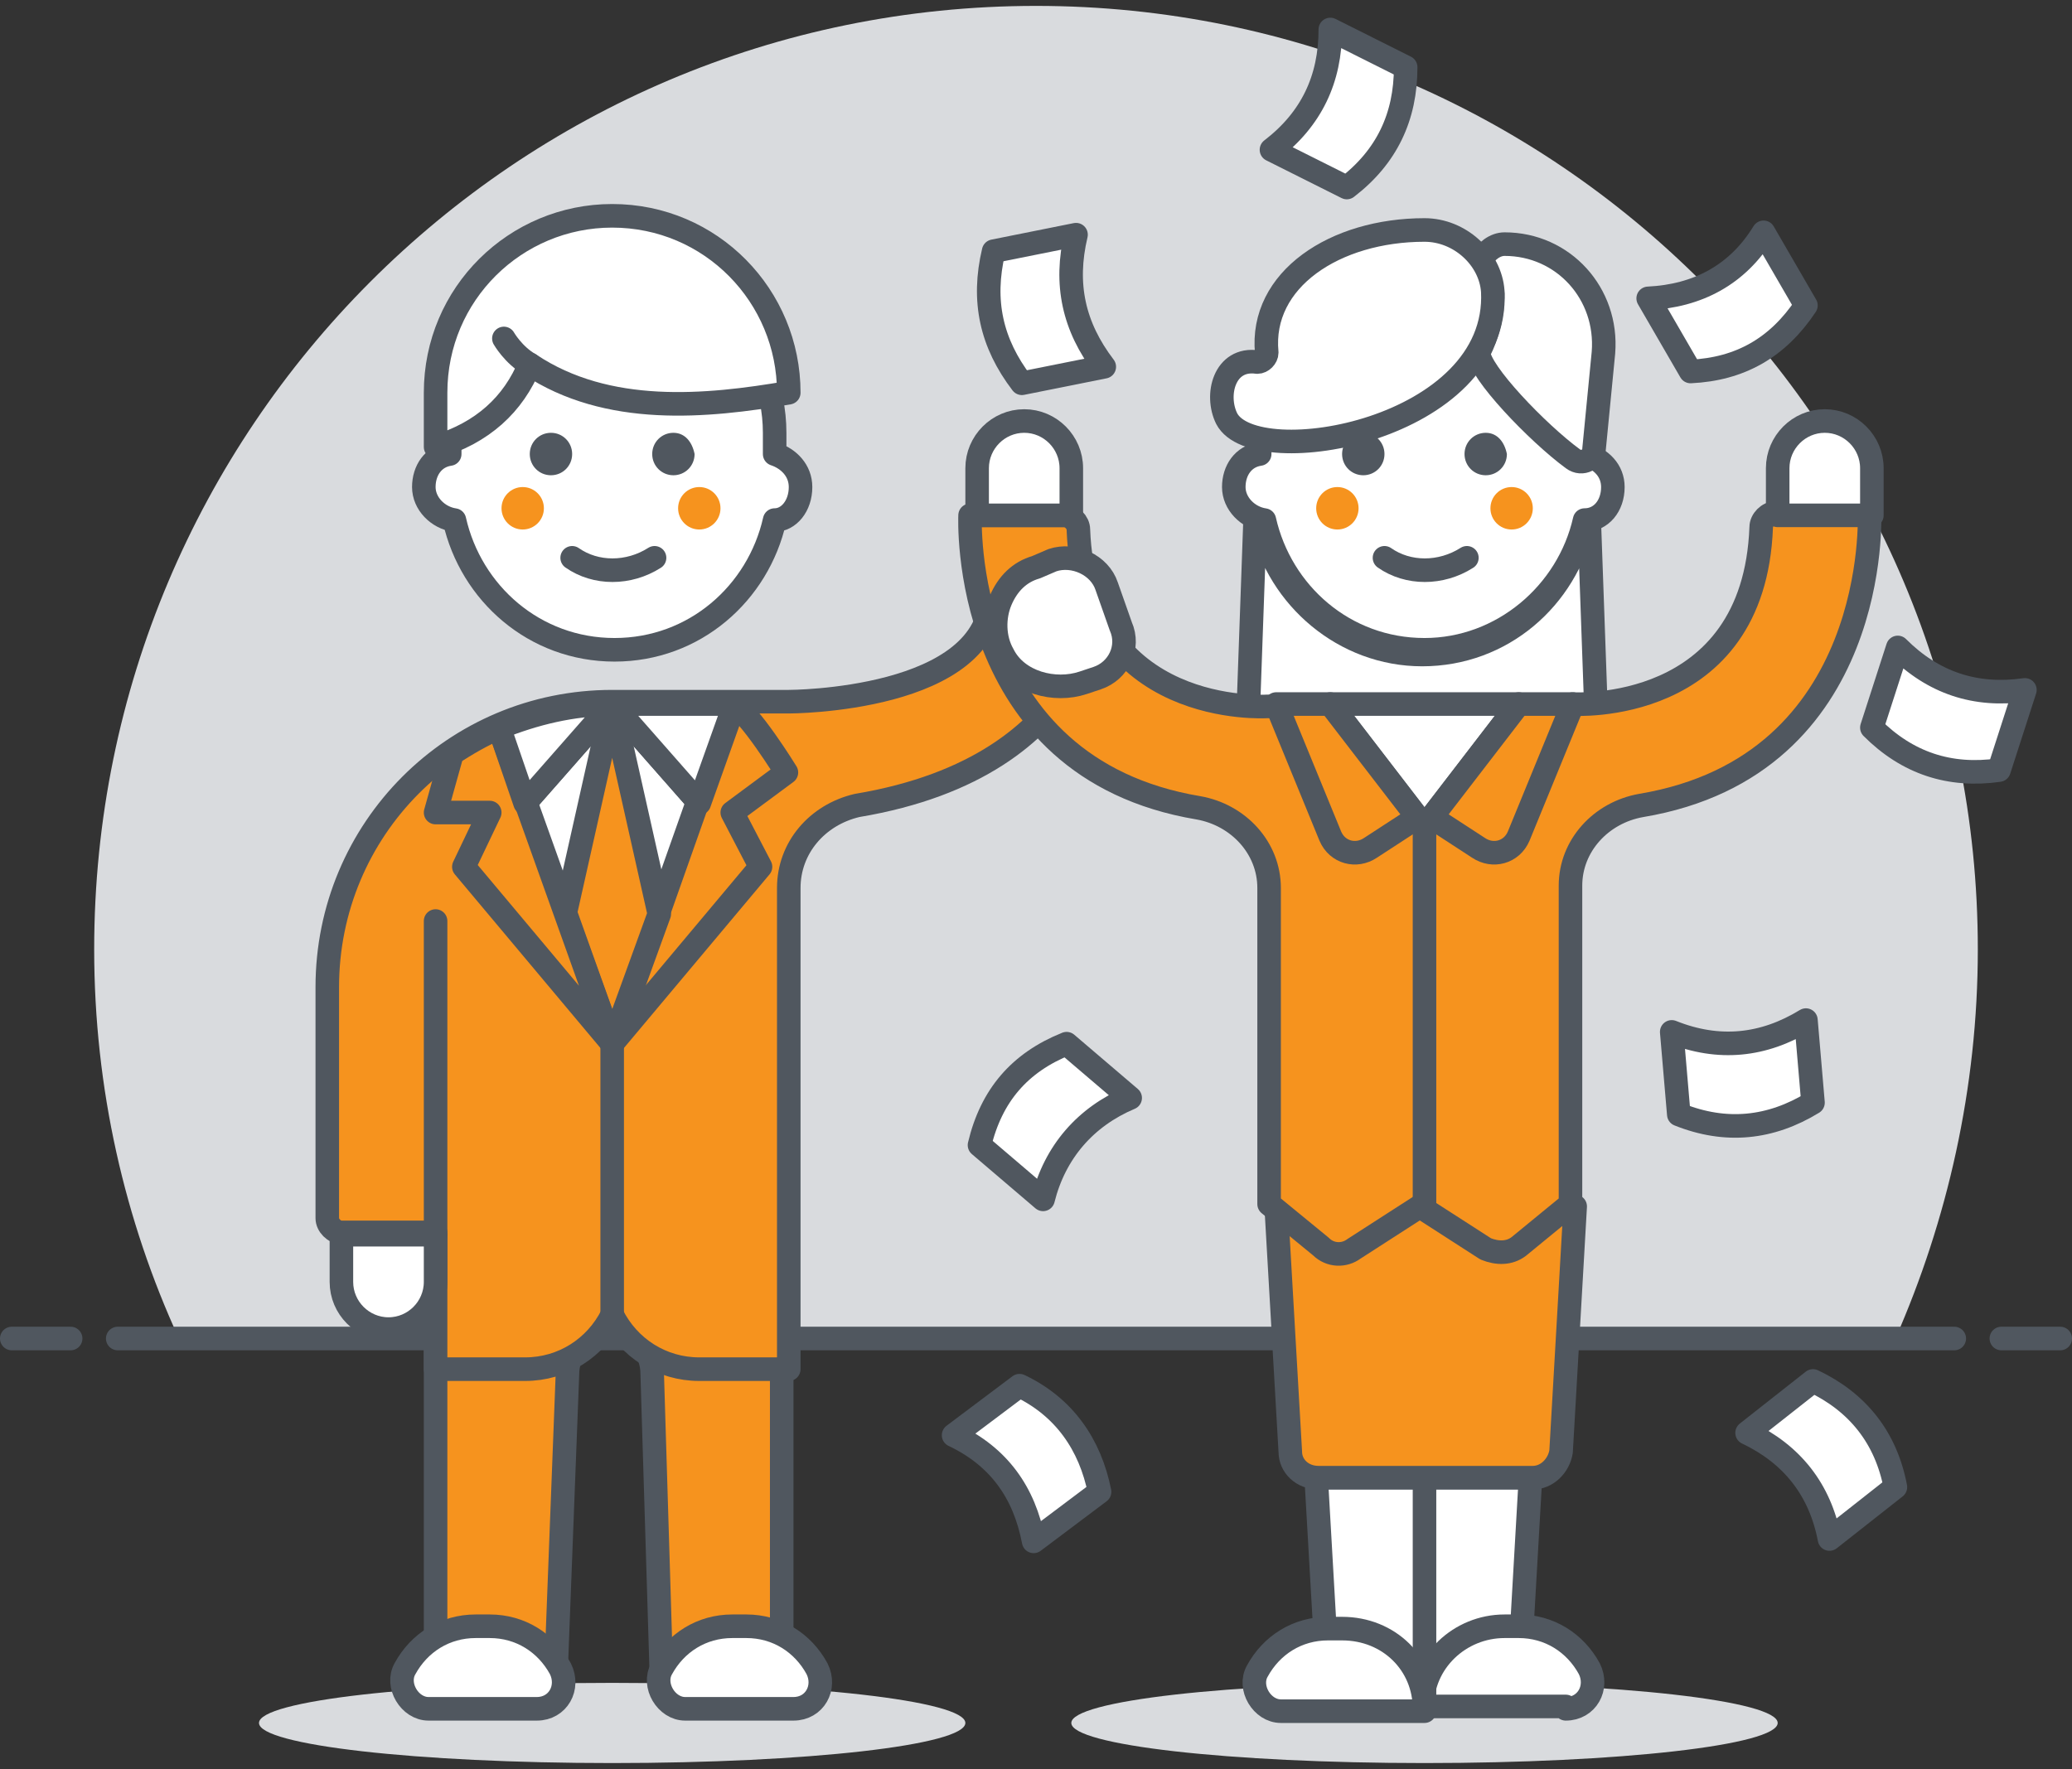 <svg width="185" height="158" xmlns="http://www.w3.org/2000/svg" xmlns:xlink="http://www.w3.org/1999/xlink" xml:space="preserve" overflow="hidden"><rect width="100%" height="100%" fill="#333333" stroke="none"/><g transform="translate(-77 -188)"><path d="M176.591 84.091C176.591 37.631 138.96 0 92.5 0 46.04 0 8.409 37.631 8.409 84.091 8.409 96.494 11.142 108.267 15.977 118.778L169.233 118.778C173.858 108.267 176.591 96.494 176.591 84.091Z" fill="#D9DBDE" transform="matrix(1 0 0 1.002 77 188.527)" /><path d="M10.511 118.778 174.489 118.778" stroke="#50575F" stroke-width="2.102" stroke-linecap="round" stroke-linejoin="round" stroke-miterlimit="10" fill="none" transform="matrix(1 0 0 1.002 77 188.527)" /><path d="M1.051 118.778 6.307 118.778" stroke="#50575F" stroke-width="2.102" stroke-linecap="round" stroke-linejoin="round" stroke-miterlimit="10" fill="none" transform="matrix(1 0 0 1.002 77 188.527)" /><path d="M178.693 118.778 183.949 118.778" stroke="#50575F" stroke-width="2.102" stroke-linecap="round" stroke-linejoin="round" stroke-miterlimit="10" fill="none" transform="matrix(1 0 0 1.002 77 188.527)" /><path d="M38.892 107.006 38.892 149.261C38.892 150.523 39.943 151.574 41.205 151.574L47.301 151.574C48.562 151.574 49.614 150.523 49.614 149.261L50.665 121.932C50.665 119.83 52.347 117.938 54.449 117.938 56.761 117.938 58.233 119.83 58.233 121.932L59.074 149.472C59.074 150.733 60.125 151.784 61.386 151.784L67.483 151.784C68.744 151.784 69.796 150.733 69.796 149.472L69.796 107.006 38.892 107.006Z" fill="#F6931E" transform="matrix(1 0 0 1.002 77 188.527)" /><path d="M38.892 107.006 38.892 149.261C38.892 150.523 39.943 151.574 41.205 151.574L47.301 151.574C48.562 151.574 49.614 150.523 49.614 149.261L50.665 121.932C50.665 119.83 52.347 117.938 54.449 117.938 56.761 117.938 58.233 119.83 58.233 121.932L59.074 149.472C59.074 150.733 60.125 151.784 61.386 151.784L67.483 151.784C68.744 151.784 69.796 150.733 69.796 149.472L69.796 107.006 38.892 107.006Z" stroke="#50575F" stroke-width="2.102" stroke-linecap="round" stroke-linejoin="round" stroke-miterlimit="10" fill="none" transform="matrix(1 0 0 1.002 77 188.527)" /><path d="M70.426 78.625 70.426 121.511 62.438 121.511C59.074 121.511 56.131 119.619 54.659 116.676 53.188 119.619 50.244 121.511 46.881 121.511L38.892 121.511 38.892 109.318 30.483 109.318C29.852 109.318 29.222 108.688 29.222 108.057L29.222 87.454C29.222 73.369 40.574 62.017 54.659 62.017L70.426 62.017C70.426 62.017 88.506 62.017 88.506 52.347L98.176 52.347C98.176 52.347 97.966 67.693 76.523 71.267 72.949 72.108 70.426 75.051 70.426 78.625Z" fill="#F6931E" transform="matrix(1 0 0 1.002 77 188.527)" /><path d="M70.426 78.625 70.426 121.511 62.438 121.511C59.074 121.511 56.131 119.619 54.659 116.676 53.188 119.619 50.244 121.511 46.881 121.511L38.892 121.511 38.892 109.318 30.483 109.318C29.852 109.318 29.222 108.688 29.222 108.057L29.222 87.454C29.222 73.369 40.574 62.017 54.659 62.017L70.426 62.017C70.426 62.017 88.506 62.017 88.506 52.347L98.176 52.347C98.176 52.347 97.966 67.693 76.523 71.267 72.949 72.108 70.426 75.051 70.426 78.625Z" stroke="#50575F" stroke-width="2.102" stroke-linecap="round" stroke-linejoin="round" stroke-miterlimit="10" fill="none" transform="matrix(1 0 0 1.002 77 188.527)" /><path d="M38.892 81.568 38.892 109.528" stroke="#50575F" stroke-width="2.102" stroke-linecap="round" stroke-linejoin="round" stroke-miterlimit="10" fill="none" transform="matrix(1 0 0 1.002 77 188.527)" /><path d="M30.483 113.733C30.483 116.045 32.375 117.938 34.688 117.938 37 117.938 38.892 116.045 38.892 113.733L38.892 109.528 30.483 109.528 30.483 113.733Z" stroke="#50575F" stroke-width="2.102" stroke-linecap="round" stroke-linejoin="round" stroke-miterlimit="10" fill="#FFFFFF" transform="matrix(1 0 0 1.002 77 188.527)" /><path d="M54.659 62.227 46.881 71.057 54.659 92.5 62.438 71.057Z" stroke="#50575F" stroke-width="2.102" stroke-linecap="round" stroke-linejoin="round" stroke-miterlimit="10" fill="#FFFFFF" transform="matrix(1 0 0 1.002 77 188.527)" /><path d="M86.193 153.045C86.193 155.019 72.075 156.619 54.659 156.619 37.243 156.619 23.125 155.019 23.125 153.045 23.125 151.072 37.243 149.472 54.659 149.472 72.075 149.472 86.193 151.072 86.193 153.045Z" fill="#D9DBDE" transform="matrix(1 0 0 1.002 77 188.527)" /><path d="M70.847 151.784C72.739 151.784 73.79 149.892 72.949 148.21 71.688 145.898 69.375 144.426 66.642 144.426L65.381 144.426C62.648 144.426 60.335 145.898 59.074 148.21 58.233 149.682 59.494 151.784 61.176 151.784L70.847 151.784Z" stroke="#50575F" stroke-width="2.102" stroke-linecap="round" stroke-linejoin="round" stroke-miterlimit="10" fill="#FFFFFF" transform="matrix(1 0 0 1.002 77 188.527)" /><path d="M47.932 151.784C49.824 151.784 50.875 149.892 50.034 148.21 48.773 145.898 46.46 144.426 43.727 144.426L42.466 144.426C39.733 144.426 37.42 145.898 36.159 148.21 35.318 149.682 36.58 151.784 38.261 151.784L47.932 151.784Z" stroke="#50575F" stroke-width="2.102" stroke-linecap="round" stroke-linejoin="round" stroke-miterlimit="10" fill="#FFFFFF" transform="matrix(1 0 0 1.002 77 188.527)" /><path d="M54.659 92.5 67.903 76.733 65.381 71.898 70.216 68.324C70.216 68.324 66.852 62.858 65.381 62.227L54.659 92.5Z" stroke="#50575F" stroke-width="2.102" stroke-linecap="round" stroke-linejoin="round" stroke-miterlimit="10" fill="#F6931E" transform="matrix(1 0 0 1.002 77 188.527)" /><path d="M54.659 62.227 50.455 80.938 54.659 92.5 58.864 80.938Z" stroke="#50575F" stroke-width="2.102" stroke-linecap="round" stroke-linejoin="round" stroke-miterlimit="10" fill="#F6931E" transform="matrix(1 0 0 1.002 77 188.527)" /><path d="M54.659 92.5 44.568 64.329C43.097 64.96 41.625 65.801 40.364 66.642L38.892 71.898 43.727 71.898 41.415 76.733 54.659 92.5Z" stroke="#50575F" stroke-width="2.102" stroke-linecap="round" stroke-linejoin="round" stroke-miterlimit="10" fill="#F6931E" transform="matrix(1 0 0 1.002 77 188.527)" /><path d="M65.591 62.227 54.659 62.227 62.438 71.057Z" stroke="#50575F" stroke-width="2.102" stroke-linecap="round" stroke-linejoin="round" stroke-miterlimit="10" fill="#FFFFFF" transform="matrix(1 0 0 1.002 77 188.527)" /><path d="M54.659 62.227C51.085 62.227 47.722 63.068 44.568 64.329L46.881 71.057 54.659 62.227Z" stroke="#50575F" stroke-width="2.102" stroke-linecap="round" stroke-linejoin="round" stroke-miterlimit="10" fill="#FFFFFF" transform="matrix(1 0 0 1.002 77 188.527)" /><path d="M54.659 92.5 54.659 116.676" stroke="#50575F" stroke-width="2.102" stroke-linecap="round" stroke-linejoin="round" stroke-miterlimit="10" fill="none" transform="matrix(1 0 0 1.002 77 188.527)" /><path d="M71.477 42.886C71.477 41.415 70.426 40.364 69.165 39.943L69.165 38.051C69.165 30.062 62.648 23.546 54.659 23.546 46.67 23.546 40.153 30.062 40.153 38.051L40.153 39.943C38.682 40.153 37.841 41.415 37.841 42.886 37.841 44.358 39.102 45.619 40.574 45.83 42.045 52.347 47.722 57.392 54.869 57.392 62.017 57.392 67.693 52.347 69.165 45.83 70.426 45.83 71.477 44.568 71.477 42.886Z" stroke="#50575F" stroke-width="2.102" stroke-linecap="round" stroke-linejoin="round" stroke-miterlimit="10" fill="#FFFFFF" transform="matrix(1 0 0 1.002 77 188.527)" /><path d="M49.193 38.051C48.142 38.051 47.301 38.892 47.301 39.943 47.301 40.994 48.142 41.835 49.193 41.835 50.244 41.835 51.085 40.994 51.085 39.943 51.085 38.892 50.244 38.051 49.193 38.051L49.193 38.051Z" fill="#50575F" transform="matrix(1 0 0 1.002 77 188.527)" /><path d="M60.125 38.051C59.074 38.051 58.233 38.892 58.233 39.943 58.233 40.994 59.074 41.835 60.125 41.835 61.176 41.835 62.017 40.994 62.017 39.943 61.807 38.892 61.176 38.051 60.125 38.051L60.125 38.051Z" fill="#50575F" transform="matrix(1 0 0 1.002 77 188.527)" /><path d="M48.562 44.778C48.562 45.823 47.715 46.67 46.67 46.67 45.626 46.67 44.778 45.823 44.778 44.778 44.778 43.733 45.626 42.886 46.67 42.886 47.715 42.886 48.562 43.733 48.562 44.778Z" fill="#F6931E" transform="matrix(1 0 0 1.002 77 188.527)" /><path d="M64.329 44.778C64.329 45.823 63.482 46.67 62.438 46.67 61.393 46.67 60.545 45.823 60.545 44.778 60.545 43.733 61.393 42.886 62.438 42.886 63.483 42.886 64.329 43.733 64.329 44.778Z" fill="#F6931E" transform="matrix(1 0 0 1.002 77 188.527)" /><path d="M51.085 49.193C53.188 50.665 56.131 50.665 58.443 49.193" stroke="#50575F" stroke-width="2.102" stroke-linecap="round" stroke-linejoin="round" stroke-miterlimit="10" fill="none" transform="matrix(1 0 0 1.002 77 188.527)" /><path d="M70.426 34.477C70.426 25.858 63.489 18.71 54.659 18.71 46.04 18.71 38.892 25.648 38.892 34.477L38.892 39.312C43.097 38.051 45.83 35.528 47.301 31.954 54.239 36.58 63.068 35.739 70.426 34.477Z" fill="#FFFFFF" transform="matrix(1 0 0 1.002 77 188.527)" /><path d="M70.426 34.477C70.426 25.858 63.489 18.71 54.659 18.71 46.04 18.71 38.892 25.648 38.892 34.477L38.892 39.312C43.097 38.051 45.83 35.528 47.301 31.954 54.239 36.58 63.068 35.739 70.426 34.477Z" stroke="#50575F" stroke-width="2.102" stroke-linecap="round" stroke-linejoin="round" stroke-miterlimit="10" fill="none" transform="matrix(1 0 0 1.002 77 188.527)" /><path d="M44.989 29.642C44.989 29.642 45.83 31.114 47.301 31.954" stroke="#50575F" stroke-width="2.102" stroke-linecap="round" stroke-linejoin="round" stroke-miterlimit="10" fill="none" transform="matrix(1 0 0 1.002 77 188.527)" /><path d="M142.744 69.585 141.903 46.04C141.693 46.04 141.483 46.04 141.273 46.25 139.801 52.767 134.125 57.812 126.977 57.812 120.04 57.812 114.153 52.767 112.682 46.25 112.472 46.25 112.261 46.25 112.051 46.04L111.21 69.585C111.21 71.057 112.261 72.108 113.523 72.108L140.011 72.108C141.693 71.898 142.744 70.847 142.744 69.585Z" stroke="#50575F" stroke-width="2.102" stroke-linecap="round" stroke-linejoin="round" stroke-miterlimit="10" fill="#FFFFFF" transform="matrix(1 0 0 1.002 77 188.527)" /><path d="M144.006 42.886C144.006 41.415 142.955 40.364 141.483 39.943L141.483 38.051C141.483 30.062 134.966 23.546 126.977 23.546 118.989 23.546 112.472 30.062 112.472 38.051L112.472 39.943C111 40.153 110.159 41.415 110.159 42.886 110.159 44.358 111.42 45.619 112.892 45.83 114.364 52.347 120.04 57.392 127.188 57.392 134.125 57.392 140.011 52.347 141.483 45.83 142.955 45.83 144.006 44.568 144.006 42.886Z" stroke="#50575F" stroke-width="2.102" stroke-linecap="round" stroke-linejoin="round" stroke-miterlimit="10" fill="#FFFFFF" transform="matrix(1 0 0 1.002 77 188.527)" /><path d="M121.722 38.051C120.67 38.051 119.83 38.892 119.83 39.943 119.83 40.994 120.67 41.835 121.722 41.835 122.773 41.835 123.614 40.994 123.614 39.943 123.614 38.892 122.773 38.051 121.722 38.051L121.722 38.051Z" fill="#50575F" transform="matrix(1 0 0 1.002 77 188.527)" /><path d="M132.653 38.051C131.602 38.051 130.761 38.892 130.761 39.943 130.761 40.994 131.602 41.835 132.653 41.835 133.705 41.835 134.545 40.994 134.545 39.943 134.335 38.892 133.705 38.051 132.653 38.051L132.653 38.051Z" fill="#50575F" transform="matrix(1 0 0 1.002 77 188.527)" /><path d="M121.301 44.778C121.301 45.823 120.454 46.67 119.409 46.67 118.364 46.67 117.517 45.823 117.517 44.778 117.517 43.733 118.364 42.886 119.409 42.886 120.454 42.886 121.301 43.733 121.301 44.778Z" fill="#F6931E" transform="matrix(1 0 0 1.002 77 188.527)" /><path d="M136.858 44.778C136.858 45.823 136.011 46.67 134.966 46.67 133.921 46.67 133.074 45.823 133.074 44.778 133.074 43.733 133.921 42.886 134.966 42.886 136.011 42.886 136.858 43.733 136.858 44.778Z" fill="#F6931E" transform="matrix(1 0 0 1.002 77 188.527)" /><path d="M123.614 49.193C125.716 50.665 128.659 50.665 130.972 49.193" stroke="#50575F" stroke-width="2.102" stroke-linecap="round" stroke-linejoin="round" stroke-miterlimit="10" fill="none" transform="matrix(1 0 0 1.002 77 188.527)" /><path d="M134.335 21.233C133.494 21.233 132.653 21.864 132.233 22.704 132.864 23.546 133.074 24.597 133.284 25.648 133.284 27.54 132.864 29.222 132.023 30.903 132.023 32.585 137.278 38.051 140.432 40.364 141.273 40.994 142.324 40.364 142.324 39.523L143.165 30.903C143.585 25.648 139.591 21.233 134.335 21.233Z" fill="#FFFFFF" transform="matrix(1 0 0 1.002 77 188.527)" /><path d="M134.335 21.233C133.494 21.233 132.653 21.864 132.233 22.704 132.864 23.546 133.074 24.597 133.284 25.648 133.284 27.54 132.864 29.222 132.023 30.903 132.023 32.585 137.278 38.051 140.432 40.364 141.273 40.994 142.324 40.364 142.324 39.523L143.165 30.903C143.585 25.648 139.591 21.233 134.335 21.233Z" stroke="#50575F" stroke-width="2.102" stroke-linecap="round" stroke-linejoin="round" stroke-miterlimit="10" fill="none" transform="matrix(1 0 0 1.002 77 188.527)" /><path d="M127.188 19.972C130.341 19.972 133.074 22.494 133.284 25.438 133.915 37.841 112.051 41.625 109.528 36.79 108.477 34.688 109.318 31.324 112.261 31.744 112.682 31.744 113.102 31.324 113.102 30.903 112.472 24.386 119.199 19.972 127.188 19.972Z" fill="#FFFFFF" transform="matrix(1 0 0 1.002 77 188.527)" /><path d="M127.188 19.972C130.341 19.972 133.074 22.494 133.284 25.438 133.915 37.841 112.051 41.625 109.528 36.79 108.477 34.688 109.318 31.324 112.261 31.744 112.682 31.744 113.102 31.324 113.102 30.903 112.472 24.386 119.199 19.972 127.188 19.972Z" stroke="#50575F" stroke-width="2.102" stroke-linecap="round" stroke-linejoin="round" stroke-miterlimit="10" fill="none" transform="matrix(1 0 0 1.002 77 188.527)" /><path d="M117.517 131.182 118.568 149.472C118.568 150.733 119.619 151.784 120.881 151.784L133.284 151.784C134.545 151.784 135.597 150.733 135.597 149.472L136.648 131.182 117.517 131.182Z" fill="#FFFFFF" transform="matrix(1 0 0 1.002 77 188.527)" /><path d="M117.517 131.182 118.568 149.472C118.568 150.733 119.619 151.784 120.881 151.784L133.284 151.784C134.545 151.784 135.597 150.733 135.597 149.472L136.648 131.182 117.517 131.182Z" stroke="#50575F" stroke-width="2.102" stroke-linecap="round" stroke-linejoin="round" stroke-miterlimit="10" fill="none" transform="matrix(1 0 0 1.002 77 188.527)" /><path d="M158.722 153.045C158.722 155.019 144.603 156.619 127.188 156.619 109.772 156.619 95.653 155.019 95.653 153.045 95.653 151.072 109.772 149.472 127.188 149.472 144.603 149.472 158.722 151.072 158.722 153.045Z" fill="#D9DBDE" transform="matrix(1 0 0 1.002 77 188.527)" /><path d="M139.801 151.784C141.693 151.784 142.744 149.892 141.903 148.21 140.642 145.898 138.33 144.426 135.597 144.426L134.335 144.426C130.341 144.426 126.977 147.58 126.977 151.574L139.801 151.574Z" stroke="#50575F" stroke-width="2.102" stroke-linecap="round" stroke-linejoin="round" stroke-miterlimit="10" fill="#FFFFFF" transform="matrix(1 0 0 1.002 77 188.527)" /><path d="M127.188 151.784C127.188 147.79 124.034 144.636 119.83 144.636L118.568 144.636C115.835 144.636 113.523 146.108 112.261 148.42 111.42 149.892 112.682 151.994 114.364 151.994L127.188 151.994Z" stroke="#50575F" stroke-width="2.102" stroke-linecap="round" stroke-linejoin="round" stroke-miterlimit="10" fill="#FFFFFF" transform="matrix(1 0 0 1.002 77 188.527)" /><path d="M127.188 131.182 127.188 151.784" stroke="#50575F" stroke-width="2.102" stroke-linecap="round" stroke-linejoin="round" stroke-miterlimit="10" fill="none" transform="matrix(1 0 0 1.002 77 188.527)" /><path d="M136.858 131.182C138.119 131.182 139.17 130.131 139.381 128.869L140.642 107.006 113.943 107.006 115.205 128.869C115.205 130.131 116.256 131.182 117.727 131.182L136.858 131.182Z" fill="#F6931E" transform="matrix(1 0 0 1.002 77 188.527)" /><path d="M136.858 131.182C138.119 131.182 139.17 130.131 139.381 128.869L140.642 107.006 113.943 107.006 115.205 128.869C115.205 130.131 116.256 131.182 117.727 131.182L136.858 131.182Z" stroke="#50575F" stroke-width="2.102" stroke-linecap="round" stroke-linejoin="round" stroke-miterlimit="10" fill="none" transform="matrix(1 0 0 1.002 77 188.527)" /><path d="M140.432 62.227C140.432 62.227 156.619 63.278 157.25 46.46 157.25 45.83 157.881 45.199 158.511 45.199L166.92 45.199C166.92 45.199 167.972 67.693 146.528 71.267 142.955 71.898 140.222 74.841 140.222 78.415L140.222 106.795 135.597 110.58C134.756 111.21 133.705 111.21 132.653 110.79L126.767 107.006 120.881 110.79C120.04 111.42 118.778 111.42 117.938 110.58L113.313 106.795 113.313 78.625C113.313 75.051 110.58 72.108 107.006 71.477 85.562 67.903 86.614 45.409 86.614 45.409L95.023 45.409C95.653 45.409 96.284 46.04 96.284 46.67 96.915 63.489 113.102 62.438 113.102 62.438L140.432 62.438Z" fill="#F6931E" transform="matrix(1 0 0 1.002 77 188.527)" /><path d="M140.432 62.227C140.432 62.227 156.619 63.278 157.25 46.46 157.25 45.83 157.881 45.199 158.511 45.199L166.92 45.199C166.92 45.199 167.972 67.693 146.528 71.267 142.955 71.898 140.222 74.841 140.222 78.415L140.222 106.795 135.597 110.58C134.756 111.21 133.705 111.21 132.653 110.79L126.767 107.006 120.881 110.79C120.04 111.42 118.778 111.42 117.938 110.58L113.313 106.795 113.313 78.625C113.313 75.051 110.58 72.108 107.006 71.477 85.562 67.903 86.614 45.409 86.614 45.409L95.023 45.409C95.653 45.409 96.284 46.04 96.284 46.67 96.915 63.489 113.102 62.438 113.102 62.438L140.432 62.438Z" stroke="#50575F" stroke-width="2.102" stroke-linecap="round" stroke-linejoin="round" stroke-miterlimit="10" fill="none" transform="matrix(1 0 0 1.002 77 188.527)" /><path d="M87.244 41.205C87.244 38.892 89.136 37 91.449 37 93.761 37 95.653 38.892 95.653 41.205L95.653 45.409 87.244 45.409 87.244 41.205Z" stroke="#50575F" stroke-width="2.102" stroke-linecap="round" stroke-linejoin="round" stroke-miterlimit="10" fill="#FFFFFF" transform="matrix(1 0 0 1.002 77 188.527)" /><path d="M167.131 41.205C167.131 38.892 165.239 37 162.926 37 160.614 37 158.722 38.892 158.722 41.205L158.722 45.409 167.131 45.409 167.131 41.205Z" stroke="#50575F" stroke-width="2.102" stroke-linecap="round" stroke-linejoin="round" stroke-miterlimit="10" fill="#FFFFFF" transform="matrix(1 0 0 1.002 77 188.527)" /><path d="M127.188 73.159 127.188 107.006" stroke="#50575F" stroke-width="2.102" stroke-linecap="round" stroke-linejoin="round" stroke-miterlimit="10" fill="none" transform="matrix(1 0 0 1.002 77 188.527)" /><path d="M135.597 62.227 127.188 73.159 118.778 62.227Z" stroke="#50575F" stroke-width="2.102" stroke-linecap="round" stroke-linejoin="round" stroke-miterlimit="10" fill="#FFFFFF" transform="matrix(1 0 0 1.002 77 188.527)" /><path d="M126.557 72.318 122.352 75.051C121.091 75.892 119.409 75.472 118.778 74L113.943 62.227 118.778 62.227 126.557 72.318Z" stroke="#50575F" stroke-width="2.102" stroke-linecap="round" stroke-linejoin="round" stroke-miterlimit="10" fill="#F6931E" transform="matrix(1 0 0 1.002 77 188.527)" /><path d="M127.818 72.318 132.023 75.051C133.284 75.892 134.966 75.472 135.597 74L140.432 62.227 135.597 62.227 127.818 72.318Z" stroke="#50575F" stroke-width="2.102" stroke-linecap="round" stroke-linejoin="round" stroke-miterlimit="10" fill="#F6931E" transform="matrix(1 0 0 1.002 77 188.527)" /><path d="M92.5 50.034C91.028 50.455 89.977 51.506 89.347 52.977 88.716 54.449 88.716 56.341 89.557 57.812 90.818 60.335 94.182 61.176 96.704 60.335L97.966 59.915C99.858 59.284 100.909 57.182 100.068 55.29L98.807 51.716C98.176 49.824 95.864 48.773 93.972 49.403L92.5 50.034Z" stroke="#50575F" stroke-width="2.102" stroke-linecap="round" stroke-linejoin="round" stroke-miterlimit="10" fill="#FFFFFF" transform="matrix(1 0 0 1.002 77 188.527)" /><path d="M161.244 26.699C158.722 30.483 155.358 32.375 150.943 32.585L147.159 26.068C151.574 25.858 155.148 23.966 157.46 20.182L161.244 26.699Z" stroke="#50575F" stroke-width="2.102" stroke-linecap="round" stroke-linejoin="round" stroke-miterlimit="10" fill="#FFFFFF" transform="matrix(1 0 0 1.002 77 188.527)" /><path d="M125.506 5.466C125.506 9.881 123.824 13.454 120.25 16.188L113.523 12.824C117.097 10.091 118.778 6.517 118.778 2.102L125.506 5.466Z" stroke="#50575F" stroke-width="2.102" stroke-linecap="round" stroke-linejoin="round" stroke-miterlimit="10" fill="#FFFFFF" transform="matrix(1 0 0 1.002 77 188.527)" /><path d="M91.239 33.636C88.506 30.062 87.665 26.278 88.716 21.864L96.074 20.392C95.023 24.807 95.864 28.591 98.597 32.165L91.239 33.636Z" stroke="#50575F" stroke-width="2.102" stroke-linecap="round" stroke-linejoin="round" stroke-miterlimit="10" fill="#FFFFFF" transform="matrix(1 0 0 1.002 77 188.527)" /><path d="M91.028 122.983C95.023 124.875 97.335 128.239 98.176 132.443L92.29 136.858C91.449 132.443 89.136 129.29 85.142 127.398L91.028 122.983Z" stroke="#50575F" stroke-width="2.102" stroke-linecap="round" stroke-linejoin="round" stroke-miterlimit="10" fill="#FFFFFF" transform="matrix(1 0 0 1.002 77 188.527)" /><path d="M161.875 97.756C158.091 100.068 154.097 100.489 149.892 98.807L149.261 91.449C153.466 93.131 157.46 92.71 161.244 90.398L161.875 97.756Z" stroke="#50575F" stroke-width="2.102" stroke-linecap="round" stroke-linejoin="round" stroke-miterlimit="10" fill="#FFFFFF" transform="matrix(1 0 0 1.002 77 188.527)" /><path d="M161.875 122.562C165.869 124.455 168.392 127.608 169.233 132.023L163.347 136.648C162.506 132.233 159.983 129.08 155.989 127.188L161.875 122.562Z" stroke="#50575F" stroke-width="2.102" stroke-linecap="round" stroke-linejoin="round" stroke-miterlimit="10" fill="#FFFFFF" transform="matrix(1 0 0 1.002 77 188.527)" /><path d="M178.483 68.114C174.068 68.744 170.284 67.483 167.131 64.329L169.443 57.182C172.597 60.335 176.381 61.597 180.795 60.966L178.483 68.114Z" stroke="#50575F" stroke-width="2.102" stroke-linecap="round" stroke-linejoin="round" stroke-miterlimit="10" fill="#FFFFFF" transform="matrix(1 0 0 1.002 77 188.527)" /><path d="M87.454 101.54C88.506 97.125 91.028 94.182 95.233 92.5L100.909 97.335C96.915 99.017 94.182 102.17 93.131 106.375L87.454 101.54Z" stroke="#50575F" stroke-width="2.102" stroke-linecap="round" stroke-linejoin="round" stroke-miterlimit="10" fill="#FFFFFF" transform="matrix(1 0 0 1.002 77 188.527)" /></g></svg>